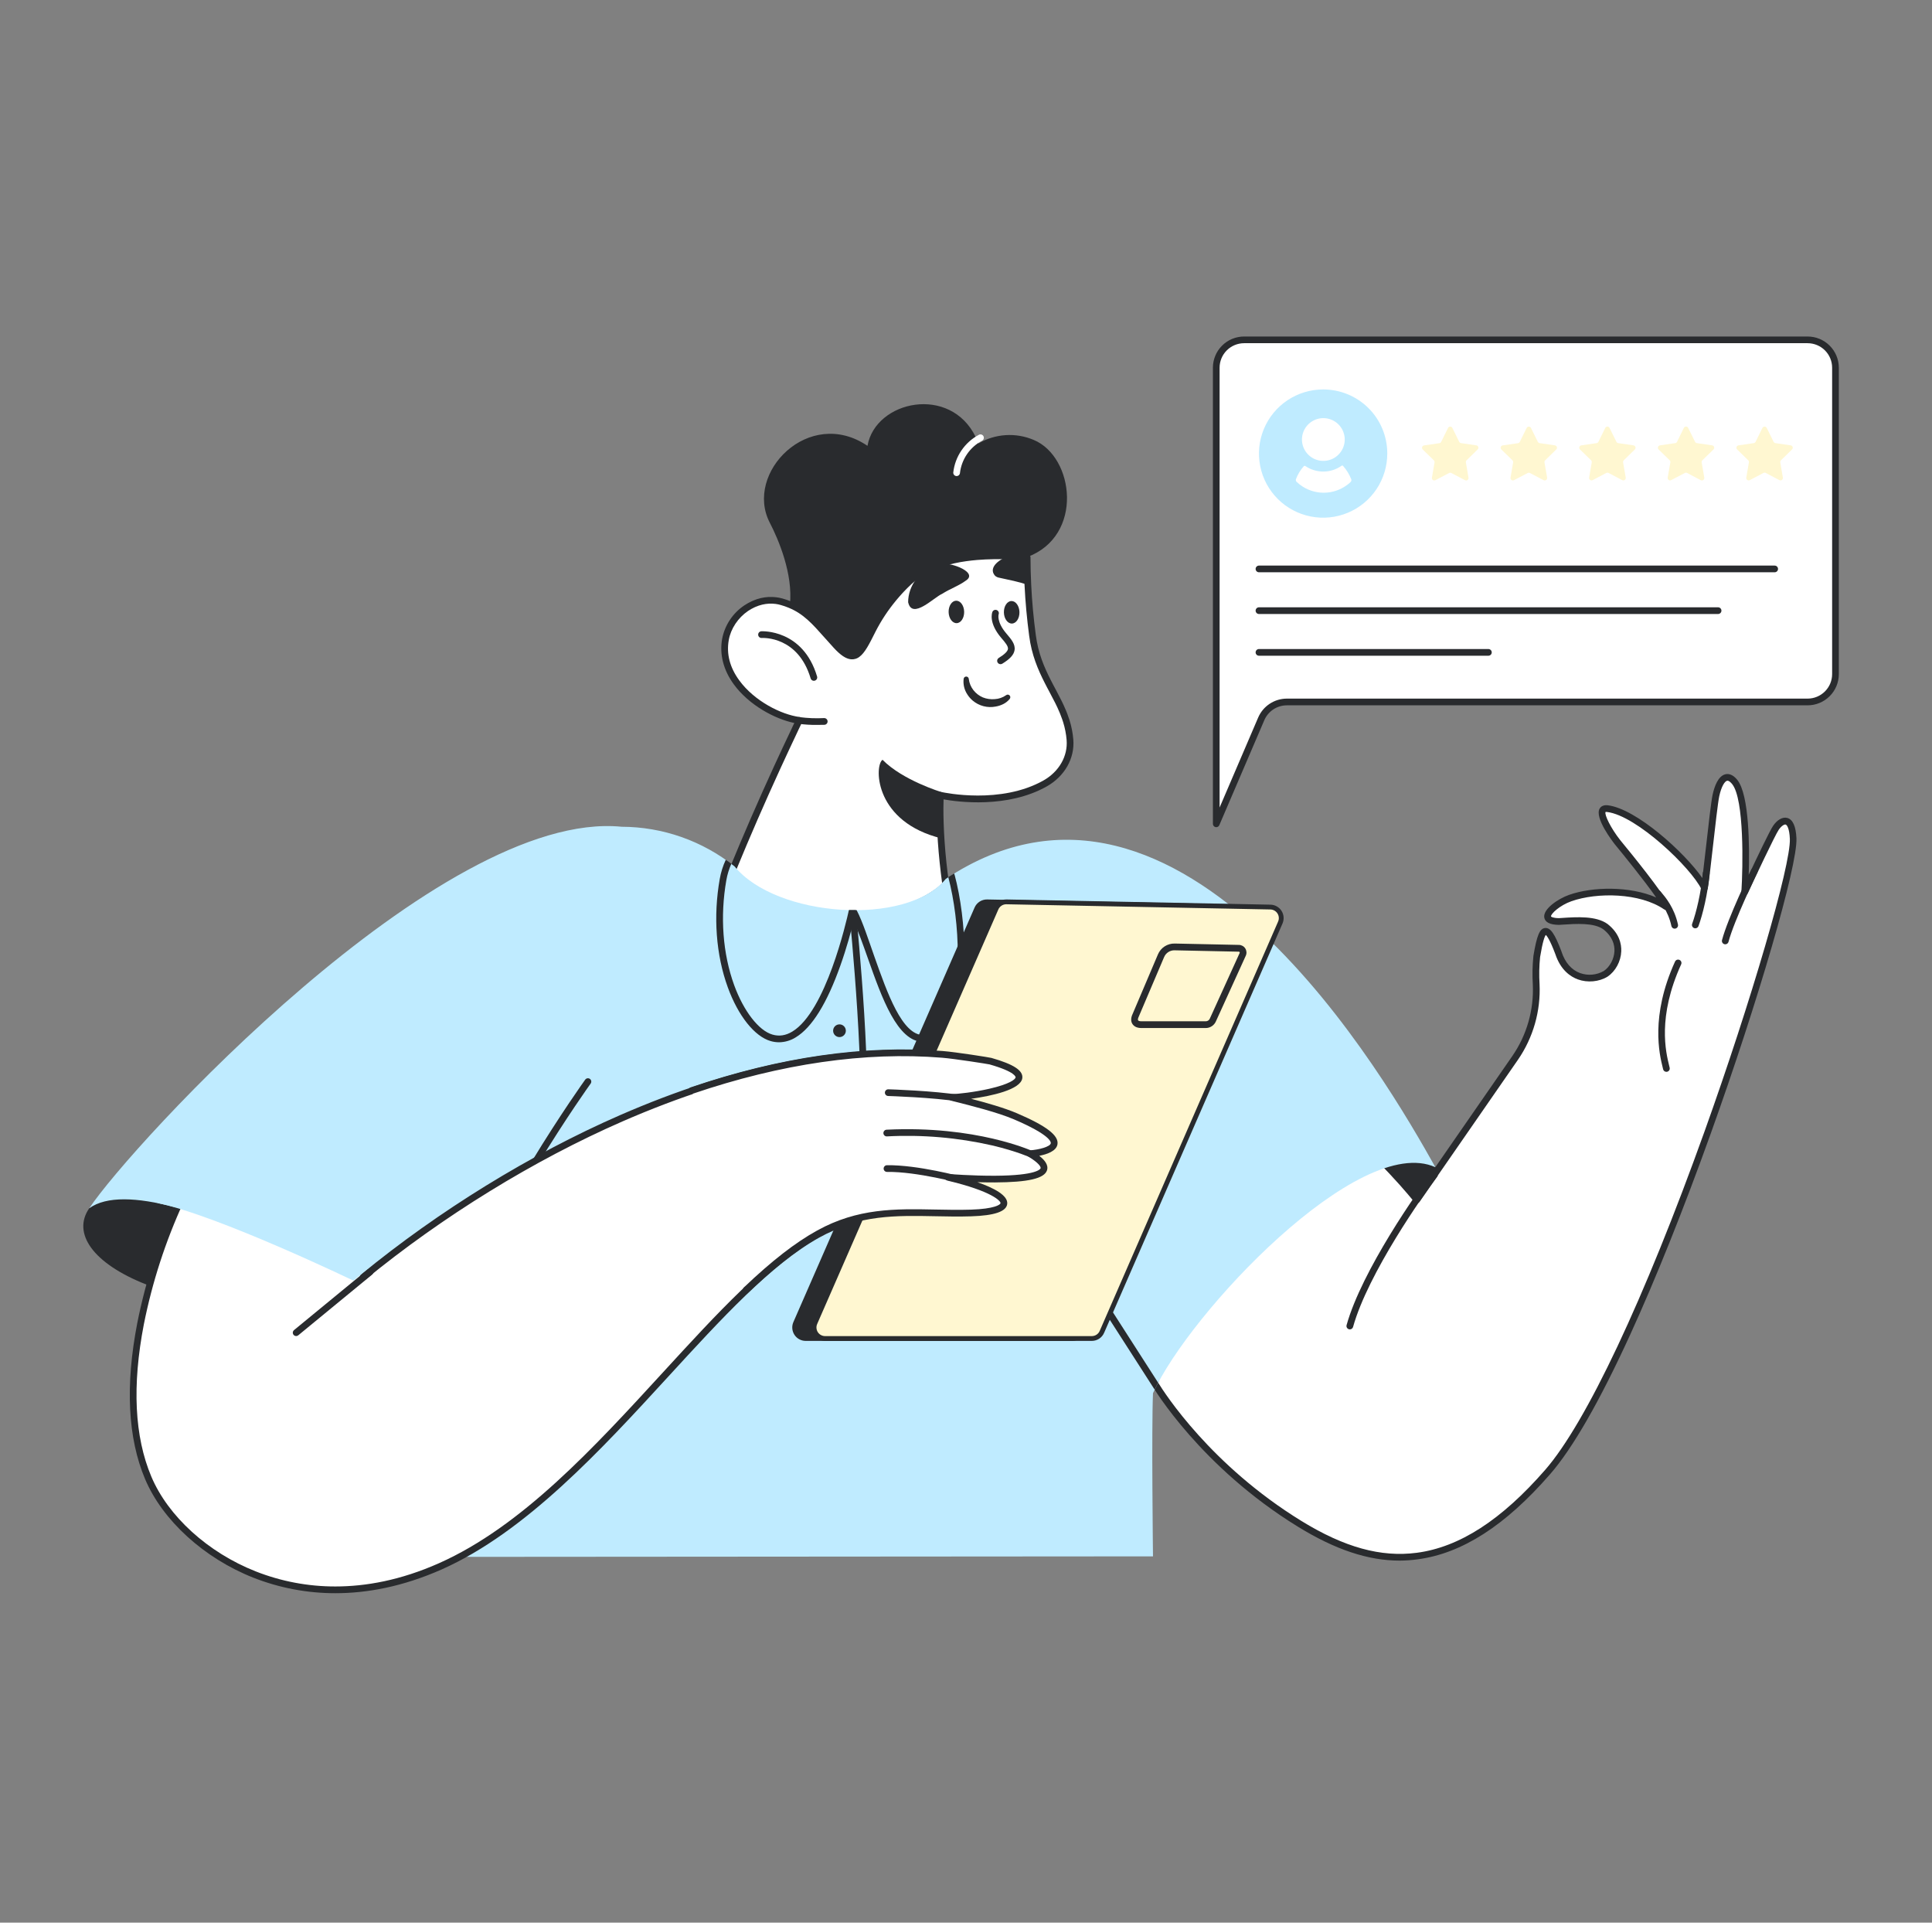 <svg width="201" height="200" viewBox="0 0 201 200" fill="none" xmlns="http://www.w3.org/2000/svg">
<rect x="0" y="0" width="201" height="200" fill="#808080" stroke="none"/>
<g clip-path="url(#clip0_4099_17026)">
<path d="M42.264 135.896C32.422 131.144 13.674 120.493 9.273 125.702C5.742 130.85 17.749 138.3 42.264 135.896ZM118.869 142.713C124.794 129.169 144.57 117.394 149.843 121.713C154.26 126.129 143.292 140.229 118.869 142.713Z" fill="#292B2E"/>
<path d="M186.555 87.241C186.779 92.537 171.106 141.542 161.013 153.129C151.231 164.36 143.189 163.415 135.218 158.515C124.996 152.232 120.198 144.02 120.135 143.91C120.073 143.801 120.135 143.901 120.135 143.891C120.179 143.687 120.537 142.17 121.706 139.729C123.955 135.032 129.201 126.909 140.969 118.094C142.443 119.419 143.722 120.702 144.739 121.785C144.752 121.796 144.764 121.81 144.775 121.823C146.434 123.588 147.398 124.811 147.398 124.811L157.628 110.043C159.176 107.801 159.944 105.112 159.814 102.391C159.755 101.427 159.775 100.461 159.873 99.501C160.376 96.471 160.845 95.722 162.133 99.127C163.1 102.063 165.743 102.1 167.046 101.3C168.304 100.454 169.135 98.057 167.026 96.395C165.873 95.558 163.782 95.757 162.181 95.858C159.694 95.824 161.66 94.016 163.36 93.418C166.271 92.396 170.813 92.58 173.323 94.311C172.58 92.889 169.406 88.981 168.278 87.609C167.346 86.421 165.845 83.949 167.23 84.113C170.444 84.507 176.209 90.057 177.316 92.356C177.521 91.323 178.248 83.999 178.511 82.754C178.839 81.23 179.559 80.213 180.468 81.343C182.099 83.364 181.505 92.764 181.505 92.764C181.505 92.764 184.235 86.874 184.749 86.111C185.36 85.226 186.453 84.792 186.555 87.241Z" fill="white"/>
<path d="M145.622 162.339C142.324 162.339 138.911 161.196 135.035 158.813C124.939 152.608 120.041 144.437 119.837 144.093C119.811 144.049 119.794 144 119.788 143.949C119.785 143.921 119.785 143.893 119.788 143.865C119.788 143.857 119.788 143.842 119.797 143.821C119.834 143.647 120.187 142.1 121.395 139.576C123.868 134.414 129.233 126.449 140.764 117.813C140.829 117.764 140.908 117.739 140.989 117.743C141.07 117.747 141.147 117.778 141.208 117.832C142.501 118.998 143.777 120.245 144.999 121.543L145.041 121.59C146.16 122.779 146.973 123.735 147.38 124.228L157.345 109.842C158.845 107.662 159.592 105.05 159.47 102.406C159.409 101.423 159.429 100.436 159.531 99.457C159.531 99.457 159.531 99.448 159.531 99.443C159.888 97.297 160.184 96.59 160.746 96.535C161.308 96.48 161.753 97.125 162.462 99.002V99.016C162.83 100.132 163.494 100.894 164.384 101.22C164.787 101.365 165.216 101.421 165.643 101.384C166.069 101.347 166.483 101.217 166.855 101.005C167.487 100.576 167.932 99.741 167.963 98.927C167.985 98.331 167.804 97.457 166.813 96.674C165.832 95.965 163.987 96.091 162.504 96.187L162.202 96.207H162.175C161.252 96.194 160.744 95.937 160.661 95.442C160.518 94.561 162.096 93.49 163.243 93.087C165.688 92.224 169.555 92.161 172.303 93.355C171.054 91.562 168.796 88.791 168.005 87.831C167.782 87.547 165.877 85.084 166.419 84.117C166.508 83.959 166.737 83.705 167.274 83.768C170.249 84.133 175.255 88.67 177.112 91.343C177.213 90.543 177.345 89.379 177.48 88.173C177.747 85.817 178.022 83.38 178.172 82.685C178.361 81.806 178.746 80.721 179.509 80.541C179.8 80.472 180.251 80.517 180.742 81.123C182.003 82.689 182.023 88.172 181.932 91.03C182.784 89.217 184.107 86.441 184.461 85.916C184.898 85.268 185.469 84.95 185.952 85.086C186.527 85.249 186.845 85.966 186.897 87.216C187.014 90.052 182.93 104.115 177.974 117.935C175.153 125.799 172.259 133.024 169.604 138.827C166.435 145.751 163.631 150.636 161.269 153.349C156.603 158.71 152.091 161.603 147.473 162.207C146.86 162.291 146.241 162.335 145.622 162.339ZM120.507 143.851C121.165 144.924 125.98 152.427 135.4 158.217C139.865 160.962 143.675 162.013 147.394 161.525C151.836 160.942 156.205 158.121 160.754 152.901C165.022 148.006 171.063 135.175 177.329 117.71C182.174 104.2 186.326 89.973 186.211 87.258C186.165 86.169 185.915 85.811 185.774 85.771C185.633 85.732 185.318 85.923 185.053 86.318C184.644 86.925 182.592 91.292 181.835 92.922C181.801 92.996 181.742 93.055 181.669 93.09C181.595 93.124 181.512 93.132 181.433 93.112C181.355 93.093 181.285 93.046 181.237 92.98C181.189 92.915 181.166 92.834 181.171 92.753C181.332 90.175 181.476 83.138 180.21 81.565C180.093 81.417 179.861 81.175 179.681 81.216C179.435 81.274 179.088 81.798 178.866 82.826C178.724 83.488 178.439 86.016 178.186 88.247C177.962 90.228 177.769 91.939 177.672 92.424C177.658 92.495 177.621 92.561 177.568 92.61C177.514 92.66 177.446 92.692 177.374 92.701C177.301 92.71 177.228 92.696 177.163 92.661C177.099 92.626 177.048 92.572 177.016 92.506C175.942 90.28 170.276 84.837 167.201 84.465C167.146 84.454 167.091 84.454 167.036 84.465C166.906 84.749 167.575 86.139 168.561 87.389C169.842 88.939 172.894 92.713 173.641 94.148C173.677 94.218 173.689 94.297 173.675 94.374C173.661 94.45 173.621 94.52 173.563 94.572C173.505 94.624 173.431 94.654 173.353 94.659C173.275 94.664 173.198 94.642 173.133 94.598C170.614 92.863 166.163 92.805 163.486 93.748C162.276 94.173 161.32 95.07 161.363 95.331C161.363 95.357 161.535 95.498 162.178 95.508L162.465 95.49C164.063 95.384 166.052 95.257 167.239 96.112L167.251 96.12C168.477 97.088 168.7 98.195 168.671 98.955C168.633 100.004 168.074 101.035 167.248 101.59L167.237 101.598C166.364 102.134 165.155 102.244 164.154 101.878C163.39 101.598 162.365 100.914 161.811 99.244C161.24 97.729 160.935 97.352 160.822 97.257C160.705 97.398 160.501 97.896 160.227 99.552C160.132 100.49 160.113 101.434 160.172 102.374C160.3 105.172 159.51 107.935 157.922 110.242L147.694 125.01C147.662 125.055 147.621 125.092 147.573 125.118C147.525 125.144 147.472 125.158 147.417 125.16C147.362 125.162 147.308 125.15 147.259 125.127C147.209 125.104 147.166 125.07 147.132 125.027C147.122 125.015 146.156 123.792 144.529 122.062L144.499 122.03C143.352 120.811 142.164 119.641 140.957 118.546C129.697 127.031 124.451 134.823 122.029 139.88C120.991 142.039 120.607 143.437 120.507 143.851Z" fill="#292B2E"/>
<path d="M140.432 138.286C140.4 138.286 140.369 138.281 140.339 138.272C140.25 138.247 140.174 138.188 140.128 138.107C140.083 138.027 140.071 137.931 140.095 137.842C141.679 132.156 147.57 123.783 148.945 122.016C148.973 121.978 149.007 121.945 149.048 121.92C149.088 121.895 149.133 121.879 149.179 121.872C149.226 121.865 149.274 121.867 149.32 121.879C149.365 121.891 149.408 121.912 149.446 121.942C149.483 121.971 149.514 122.007 149.537 122.048C149.56 122.09 149.574 122.135 149.579 122.183C149.583 122.23 149.579 122.277 149.564 122.322C149.55 122.368 149.527 122.409 149.496 122.445C148.14 124.193 142.322 132.452 140.77 138.03C140.749 138.103 140.705 138.169 140.644 138.215C140.583 138.261 140.509 138.286 140.432 138.286ZM174.229 96.603C174.149 96.603 174.072 96.575 174.01 96.525C173.947 96.474 173.905 96.404 173.888 96.326C173.551 94.744 172.694 93.736 172.283 93.251L172.232 93.19C172.172 93.12 172.143 93.028 172.151 92.936C172.158 92.843 172.202 92.757 172.273 92.698C172.344 92.638 172.435 92.608 172.528 92.616C172.62 92.623 172.706 92.668 172.765 92.738L172.816 92.798C173.265 93.327 174.198 94.429 174.572 96.177C174.581 96.222 174.582 96.269 174.573 96.314C174.565 96.359 174.548 96.402 174.523 96.441C174.498 96.479 174.466 96.512 174.428 96.538C174.39 96.564 174.347 96.583 174.303 96.592C174.279 96.599 174.254 96.602 174.229 96.603ZM176.371 96.566C176.331 96.565 176.292 96.558 176.254 96.545C176.167 96.513 176.097 96.447 176.058 96.363C176.019 96.279 176.015 96.183 176.047 96.096C176.473 94.93 176.978 92.846 177.157 90.809C177.165 90.717 177.209 90.631 177.28 90.571C177.352 90.511 177.444 90.482 177.536 90.49C177.629 90.498 177.715 90.543 177.774 90.614C177.834 90.685 177.863 90.777 177.855 90.87C177.675 92.968 177.147 95.129 176.705 96.336C176.68 96.404 176.634 96.463 176.574 96.504C176.514 96.545 176.443 96.567 176.371 96.566ZM179.493 98.229C179.462 98.229 179.432 98.225 179.403 98.217C179.313 98.193 179.237 98.135 179.19 98.055C179.143 97.975 179.13 97.88 179.154 97.79C179.746 95.529 182.106 90.653 182.205 90.448C182.245 90.365 182.317 90.301 182.404 90.27C182.492 90.24 182.588 90.246 182.672 90.286C182.755 90.327 182.819 90.399 182.849 90.486C182.879 90.574 182.874 90.67 182.833 90.754C182.809 90.804 180.405 95.774 179.83 97.969C179.81 98.043 179.767 98.109 179.706 98.156C179.644 98.203 179.57 98.229 179.493 98.229ZM173.366 111.495C173.287 111.495 173.211 111.468 173.149 111.419C173.087 111.37 173.044 111.301 173.026 111.224C173.012 111.164 172.995 111.095 172.976 111.017C172.654 109.706 171.672 105.719 174.266 100.025C174.305 99.94 174.375 99.875 174.462 99.842C174.549 99.81 174.645 99.813 174.729 99.852C174.814 99.89 174.879 99.96 174.912 100.047C174.944 100.134 174.941 100.23 174.902 100.315C172.408 105.792 173.314 109.465 173.654 110.849C173.674 110.931 173.692 111.003 173.706 111.066C173.727 111.156 173.712 111.251 173.663 111.33C173.614 111.408 173.536 111.464 173.445 111.486C173.42 111.491 173.393 111.495 173.366 111.495ZM106.862 57.949L106.835 57.958L106.809 57.967L106.793 57.974C105.891 58.311 104.761 58.998 103.519 59.89C101.758 61.154 99.774 62.831 97.9 64.514C97.402 64.962 96.912 65.411 96.435 65.852C95.79 66.451 95.171 67.036 94.593 67.588C92.891 69.22 91.554 70.568 90.983 71.148C90.789 71.345 90.684 71.454 90.684 71.454C90.684 71.454 84.978 64.785 82.067 63.655C82.118 63.409 82.156 63.157 82.183 62.905V62.892C82.51 59.704 81.003 56.141 80.088 54.376C77.396 49.189 84.171 42.255 90.25 46.376C91.09 41.649 98.879 40.004 101.52 45.482C101.614 45.675 101.701 45.877 101.78 46.089C101.786 46.102 101.791 46.116 101.796 46.129C102.659 45.624 103.627 45.328 104.623 45.264C105.62 45.2 106.618 45.37 107.537 45.759C111.762 47.504 112.79 55.753 106.862 57.949Z" fill="#292B2E"/>
<path d="M108.741 81.495C104.149 84.091 98.145 82.798 97.847 82.733H97.835V82.751C97.835 82.758 97.835 82.766 97.835 82.774C97.823 82.981 97.776 83.978 97.828 85.594C97.846 86.17 97.875 86.826 97.926 87.552C98.012 88.823 98.159 90.313 98.392 91.981C98.356 92.031 98.312 92.085 98.263 92.141C97.984 92.437 97.672 92.7 97.332 92.924C95.591 94.128 92.055 95.612 87.419 95.428C82.256 95.221 78.12 92.665 76.24 90.614L76.194 90.562C77.23 88.037 78.805 84.31 80.862 79.83C81.429 78.596 82.026 77.303 82.671 75.963C82.727 75.847 82.788 75.73 82.843 75.604C82.914 75.457 82.984 75.309 83.057 75.16C83.074 75.122 83.094 75.081 83.114 75.043C83.134 75.006 83.145 74.979 83.16 74.947C79.837 74.505 74.673 71.037 75.475 66.523C75.708 65.214 76.523 64.027 77.628 63.274C77.745 63.197 77.861 63.122 77.978 63.056C78.094 62.989 78.224 62.923 78.351 62.865L78.468 62.813C78.949 62.604 79.464 62.482 79.989 62.453C80.105 62.446 80.211 62.446 80.324 62.453L80.448 62.459C80.53 62.459 80.612 62.471 80.693 62.481C80.905 62.507 81.115 62.55 81.321 62.608C81.611 62.689 81.895 62.788 82.173 62.903C84.161 63.719 85.146 65.159 86.989 67.16C87.638 67.86 88.132 68.198 88.55 68.242H88.698C88.721 68.242 88.743 68.236 88.767 68.234C88.818 68.227 88.868 68.216 88.916 68.199C88.942 68.19 88.968 68.179 88.992 68.167C89.033 68.15 89.072 68.128 89.109 68.103C89.132 68.091 89.154 68.077 89.175 68.06C89.7 67.687 90.153 66.768 90.776 65.524C91.374 64.361 92.096 63.267 92.93 62.261C92.983 62.198 93.034 62.135 93.088 62.073C93.177 61.967 93.268 61.862 93.358 61.76C93.447 61.657 93.546 61.547 93.643 61.445C93.695 61.388 93.745 61.329 93.799 61.28C93.883 61.189 93.968 61.101 94.054 61.016C94.098 60.97 94.142 60.925 94.188 60.881C94.451 60.619 94.707 60.383 94.948 60.182C95.083 60.068 95.222 59.958 95.368 59.854C95.669 59.637 95.987 59.442 96.318 59.272C96.839 58.999 97.383 58.772 97.943 58.593C98.766 58.336 99.609 58.148 100.463 58.03C100.859 57.974 101.258 57.929 101.659 57.898C102.797 57.808 103.939 57.79 105.079 57.845C105.572 57.868 106.046 57.902 106.496 57.943L106.802 57.972L106.861 57.978C106.861 58.934 106.885 59.889 106.934 60.843C107.02 62.598 107.18 64.346 107.414 66.087C107.66 68.001 108.292 69.486 108.98 70.844C109.068 71.02 109.157 71.194 109.249 71.368L109.482 71.805C109.558 71.95 109.634 72.095 109.715 72.239C109.795 72.384 109.872 72.54 109.948 72.692C109.998 72.793 110.05 72.893 110.1 72.995L110.175 73.146C110.224 73.246 110.273 73.348 110.32 73.45C110.413 73.653 110.507 73.859 110.592 74.068C110.635 74.172 110.678 74.277 110.716 74.382C110.755 74.486 110.797 74.594 110.833 74.701C110.869 74.808 110.907 74.915 110.941 75.026C111.137 75.653 111.263 76.299 111.317 76.954C111.464 78.674 110.557 80.47 108.741 81.495Z" fill="white"/>
<path d="M88.184 95.789C87.926 95.789 87.666 95.784 87.404 95.773C82.45 95.575 78.097 93.155 75.98 90.847L75.934 90.795C75.889 90.746 75.859 90.686 75.848 90.621C75.836 90.555 75.844 90.488 75.869 90.427C77.314 86.903 78.886 83.288 80.542 79.681C81.166 78.322 81.758 77.056 82.355 75.809C82.393 75.726 82.434 75.641 82.471 75.555L82.613 75.261C82.621 75.243 82.629 75.224 82.639 75.207C80.6 74.787 77.916 73.342 76.344 71.19C75.261 69.707 74.842 68.069 75.13 66.454C75.265 65.751 75.538 65.083 75.933 64.486C76.328 63.89 76.837 63.377 77.43 62.979C77.57 62.884 77.693 62.809 77.81 62.746C77.94 62.671 78.073 62.603 78.21 62.542C78.249 62.523 78.292 62.505 78.334 62.487C78.853 62.26 79.409 62.129 79.975 62.099C80.097 62.092 80.219 62.092 80.341 62.099C80.385 62.099 80.43 62.099 80.476 62.105C80.561 62.105 80.644 62.116 80.726 62.127H80.744C80.974 62.154 81.201 62.2 81.423 62.263C81.727 62.348 82.025 62.451 82.316 62.573C84.002 63.265 85.014 64.406 86.296 65.849C86.598 66.189 86.909 66.54 87.254 66.914C87.816 67.525 88.268 67.847 88.594 67.885C88.622 67.888 88.65 67.888 88.678 67.885L88.734 67.878C88.76 67.875 88.787 67.868 88.813 67.859L88.847 67.846H88.859C88.882 67.836 88.904 67.823 88.924 67.809C88.937 67.801 88.95 67.794 88.963 67.787L88.982 67.772C89.425 67.457 89.872 66.565 90.437 65.441L90.473 65.37C91.083 64.184 91.819 63.067 92.671 62.041C92.724 61.975 92.778 61.91 92.832 61.846C92.921 61.741 93.013 61.634 93.105 61.53C93.197 61.426 93.299 61.311 93.398 61.205C93.452 61.148 93.503 61.088 93.558 61.036C93.638 60.949 93.727 60.859 93.815 60.77C93.859 60.725 93.907 60.677 93.954 60.632C94.217 60.37 94.479 60.128 94.732 59.915C94.873 59.798 95.022 59.682 95.175 59.565C95.49 59.338 95.821 59.134 96.165 58.956C96.697 58.681 97.251 58.451 97.821 58.27L97.836 58.264C98.677 58.002 99.539 57.809 100.412 57.689C100.821 57.63 101.227 57.585 101.63 57.552C102.78 57.462 103.936 57.445 105.088 57.5H105.098C105.57 57.523 106.053 57.557 106.529 57.599L106.827 57.628H106.885C106.973 57.634 107.056 57.674 107.116 57.739C107.177 57.804 107.21 57.889 107.21 57.978C107.21 58.91 107.237 59.872 107.283 60.826V60.833C107.368 62.568 107.528 64.321 107.76 66.044C108.005 67.952 108.641 69.404 109.291 70.689C109.379 70.864 109.467 71.039 109.558 71.208C109.634 71.355 109.711 71.5 109.79 71.644C109.837 71.734 109.882 71.82 109.928 71.905L110.41 72.837L110.482 72.983C110.536 73.099 110.586 73.197 110.635 73.301C110.751 73.554 110.837 73.749 110.913 73.934C110.957 74.039 111 74.148 111.041 74.258C111.082 74.367 111.124 74.476 111.157 74.588C111.191 74.7 111.237 74.821 111.274 74.923C111.477 75.574 111.608 76.245 111.664 76.924C111.827 78.876 110.772 80.745 108.91 81.8C104.816 84.116 99.634 83.417 98.166 83.153C98.15 83.619 98.138 84.444 98.174 85.58C98.196 86.25 98.227 86.885 98.272 87.524C98.369 88.957 98.525 90.438 98.737 91.928C98.75 92.018 98.728 92.109 98.674 92.182C98.629 92.245 98.579 92.307 98.527 92.368C98.229 92.685 97.895 92.967 97.532 93.208C95.681 94.489 92.301 95.789 88.184 95.789ZM76.6 90.485C78.655 92.653 82.759 94.887 87.429 95.075C91.728 95.247 95.259 93.926 97.13 92.627C97.447 92.42 97.738 92.176 97.997 91.9C98.005 91.892 98.012 91.883 98.019 91.875C97.819 90.419 97.67 88.97 97.572 87.562C97.528 86.916 97.495 86.271 97.474 85.593C97.423 84.011 97.466 83.011 97.481 82.742C97.48 82.738 97.48 82.733 97.481 82.728V82.714C97.477 82.66 97.486 82.605 97.509 82.556C97.531 82.506 97.566 82.463 97.61 82.431C97.655 82.398 97.707 82.377 97.761 82.368C97.816 82.36 97.872 82.365 97.925 82.383C98.29 82.464 104.122 83.692 108.567 81.182C110.187 80.262 111.107 78.649 110.968 76.971C110.916 76.342 110.795 75.72 110.606 75.118C110.576 75.021 110.544 74.923 110.502 74.807C110.46 74.69 110.429 74.596 110.385 74.496C110.342 74.395 110.306 74.29 110.269 74.191C110.197 74.013 110.115 73.827 110.004 73.585C109.957 73.485 109.908 73.386 109.86 73.287C109.834 73.233 109.808 73.183 109.785 73.132L109.314 72.229C109.269 72.141 109.222 72.054 109.177 71.965C109.101 71.824 109.024 71.677 108.944 71.529C108.852 71.357 108.762 71.18 108.673 71.002C107.994 69.66 107.33 68.142 107.071 66.131C106.839 64.39 106.675 62.615 106.59 60.858V60.851C106.549 59.996 106.524 59.137 106.517 58.294H106.466C106 58.252 105.534 58.219 105.069 58.197H105.06C103.935 58.142 102.807 58.159 101.683 58.248C101.298 58.279 100.902 58.323 100.509 58.379C99.68 58.493 98.862 58.675 98.063 58.924L98.048 58.93C97.511 59.099 96.99 59.315 96.49 59.573C96.174 59.736 95.872 59.923 95.584 60.132C95.444 60.231 95.312 60.334 95.186 60.441C94.946 60.644 94.697 60.874 94.445 61.124C94.399 61.169 94.357 61.211 94.315 61.254C94.229 61.34 94.147 61.424 94.066 61.511L93.913 61.673C93.814 61.779 93.722 61.882 93.63 61.987C93.538 62.092 93.453 62.19 93.365 62.295C93.311 62.356 93.261 62.418 93.211 62.479C92.393 63.466 91.684 64.539 91.099 65.679L91.064 65.749C90.434 67.008 89.977 67.919 89.395 68.337C89.364 68.361 89.331 68.383 89.297 68.403C89.248 68.433 89.197 68.461 89.145 68.484H89.133C89.1 68.499 89.066 68.513 89.032 68.525C88.961 68.549 88.889 68.565 88.815 68.574H88.801C88.777 68.574 88.752 68.58 88.727 68.581C88.659 68.587 88.592 68.587 88.525 68.581C88.001 68.527 87.451 68.159 86.741 67.389C86.392 67.01 86.079 66.656 85.775 66.314C84.505 64.884 83.589 63.85 82.048 63.219C81.783 63.108 81.51 63.014 81.233 62.936C81.051 62.883 80.865 62.844 80.677 62.819H80.651C80.584 62.81 80.514 62.803 80.437 62.799C80.394 62.799 80.356 62.799 80.32 62.793H80.018C79.533 62.819 79.058 62.932 78.613 63.126L78.505 63.173C78.386 63.226 78.269 63.285 78.156 63.35C78.052 63.409 77.944 63.475 77.823 63.556C76.775 64.271 76.028 65.4 75.82 66.576C75.561 68.019 75.928 69.432 76.909 70.772C78.49 72.937 81.27 74.331 83.197 74.588C83.251 74.595 83.303 74.615 83.349 74.646C83.394 74.678 83.431 74.719 83.458 74.768C83.484 74.816 83.498 74.871 83.5 74.926C83.501 74.981 83.489 75.035 83.466 75.085L83.42 75.182C83.4 75.222 83.382 75.261 83.364 75.299C83.32 75.389 83.279 75.473 83.24 75.557L83.098 75.851C83.058 75.936 83.017 76.019 82.981 76.103C82.391 77.357 81.794 78.618 81.176 79.973C79.558 83.5 78.018 87.036 76.6 90.485Z" fill="#292B2E"/>
<path d="M94.48 62.662C94.472 60.913 95.728 59.29 97.355 58.735C98.441 58.231 101.897 59.472 100.499 60.386C99.711 60.968 98.813 61.253 98.018 61.772C97.18 62.122 94.906 64.496 94.486 62.662H94.48ZM106.947 60.838H106.94C105.922 60.501 105.034 60.33 103.975 60.1C103.807 60.075 103.65 60.004 103.522 59.892C102.72 58.994 104.153 58.058 104.959 57.872C105.59 57.718 106.252 57.745 106.868 57.951C106.85 57.958 106.833 57.962 106.815 57.971H106.873C106.872 58.929 106.896 59.885 106.947 60.838ZM98.001 87.206C97.987 87.204 97.972 87.202 97.957 87.198C97.841 87.177 97.724 87.149 97.593 87.114C97.51 87.094 97.424 87.071 97.337 87.044C90.85 85.12 91.003 79.527 91.819 79.037C93.91 81.169 97.921 82.388 97.921 82.388H97.909V82.404C97.909 82.553 97.877 83.678 97.901 85.249C97.921 85.825 97.95 86.481 98.001 87.206ZM84.964 75.407C84.338 75.413 83.712 75.374 83.091 75.29C83.045 75.284 83.001 75.268 82.962 75.245C82.923 75.221 82.888 75.19 82.861 75.153C82.833 75.117 82.813 75.075 82.802 75.03C82.791 74.986 82.788 74.939 82.795 74.894C82.801 74.849 82.817 74.805 82.84 74.765C82.864 74.726 82.895 74.691 82.931 74.664C82.968 74.636 83.01 74.617 83.055 74.605C83.099 74.594 83.145 74.591 83.191 74.598C84.035 74.709 84.888 74.742 85.739 74.697C85.784 74.695 85.83 74.703 85.873 74.719C85.916 74.735 85.956 74.759 85.989 74.79C86.023 74.822 86.05 74.859 86.069 74.901C86.088 74.943 86.099 74.988 86.101 75.034C86.102 75.08 86.095 75.126 86.079 75.169C86.063 75.212 86.039 75.251 86.007 75.285C85.976 75.319 85.939 75.346 85.897 75.365C85.855 75.384 85.81 75.395 85.764 75.396C85.484 75.402 85.218 75.407 84.964 75.407ZM105.056 72.695C104.874 72.919 104.648 73.102 104.391 73.232C104.14 73.36 103.871 73.449 103.593 73.496C103.173 73.579 102.74 73.567 102.325 73.46C101.911 73.353 101.525 73.154 101.198 72.878C100.978 72.692 100.788 72.473 100.635 72.229C100.32 71.751 100.185 71.176 100.256 70.608C100.265 70.543 100.297 70.484 100.347 70.441C100.397 70.399 100.46 70.376 100.525 70.376C100.59 70.377 100.653 70.402 100.702 70.445C100.75 70.489 100.781 70.549 100.789 70.613V70.624C100.841 71.049 101.007 71.452 101.27 71.789C101.529 72.12 101.866 72.38 102.252 72.546C102.645 72.702 103.069 72.764 103.491 72.726C103.915 72.702 104.325 72.559 104.673 72.315L104.682 72.308C104.734 72.269 104.799 72.251 104.863 72.256C104.928 72.261 104.988 72.29 105.034 72.336C105.079 72.383 105.106 72.444 105.11 72.509C105.114 72.574 105.094 72.638 105.055 72.689L105.056 72.695Z" fill="#292B2E"/>
<ellipse cx="99.5" cy="63.654" rx="0.808" ry="1.168" transform="rotate(-1.269 99.5 63.654)" fill="#292B2E"/>
<ellipse cx="105.252" cy="63.692" rx="0.809" ry="1.171" transform="rotate(-1.269 105.252 63.692)" fill="#292B2E"/>
<path d="M104.088 69.089C104.012 69.089 103.938 69.064 103.878 69.018C103.818 68.972 103.774 68.908 103.753 68.835C103.732 68.761 103.736 68.684 103.764 68.613C103.791 68.542 103.841 68.482 103.905 68.442C104.501 68.076 104.824 67.765 104.864 67.516C104.907 67.238 104.616 66.872 104.165 66.35C102.847 64.803 103.202 63.767 103.246 63.653C103.281 63.569 103.347 63.501 103.431 63.465C103.515 63.429 103.609 63.427 103.695 63.459C103.78 63.492 103.849 63.557 103.887 63.64C103.925 63.723 103.929 63.818 103.898 63.904C103.889 63.933 103.665 64.689 104.697 65.897C105.208 66.496 105.65 67.013 105.552 67.63C105.476 68.109 105.086 68.545 104.271 69.042C104.215 69.075 104.152 69.091 104.088 69.089ZM84.671 70.819C84.596 70.818 84.522 70.794 84.462 70.749C84.402 70.704 84.358 70.64 84.337 70.568C83.029 66.177 79.406 66.356 79.251 66.365C79.206 66.368 79.159 66.362 79.116 66.348C79.072 66.333 79.032 66.31 78.998 66.279C78.963 66.249 78.935 66.212 78.914 66.171C78.894 66.13 78.882 66.085 78.879 66.039C78.876 65.993 78.882 65.947 78.896 65.903C78.911 65.86 78.934 65.82 78.965 65.785C78.995 65.75 79.032 65.722 79.073 65.702C79.114 65.681 79.159 65.669 79.205 65.666C79.248 65.666 83.535 65.426 85.006 70.368C85.033 70.456 85.023 70.552 84.979 70.633C84.936 70.715 84.862 70.775 84.773 70.802C84.74 70.813 84.706 70.818 84.671 70.819Z" fill="#292B2E"/>
<path d="M99.525 49.521H99.502C99.41 49.516 99.324 49.474 99.263 49.405C99.202 49.336 99.17 49.245 99.175 49.153C99.267 48.335 99.555 47.551 100.017 46.869C100.478 46.187 101.098 45.627 101.823 45.238C101.864 45.214 101.908 45.197 101.955 45.19C102.002 45.183 102.05 45.186 102.095 45.198C102.141 45.21 102.184 45.231 102.221 45.261C102.259 45.29 102.29 45.326 102.312 45.367C102.335 45.409 102.349 45.455 102.354 45.502C102.359 45.549 102.354 45.596 102.339 45.642C102.325 45.687 102.302 45.729 102.271 45.764C102.24 45.8 102.202 45.83 102.16 45.85C101.537 46.182 101.005 46.659 100.606 47.241C100.208 47.823 99.956 48.493 99.873 49.194C99.867 49.283 99.828 49.366 99.763 49.427C99.699 49.487 99.613 49.521 99.525 49.521Z" fill="white"/>
<path d="M149.333 121.417C141.405 117.812 123.715 136.586 119.954 144.921C119.794 148.686 119.954 161.897 119.954 161.897L45.33 161.951C47.179 156.987 51.664 147.578 54.197 142.971C45.912 138.377 16.436 120.519 9.288 125.686C13.512 119.286 45.756 84.134 64.677 86.001C68.945 86.012 73.085 87.466 76.423 90.128C80.767 95.44 94.326 96.399 98.396 91.425C123.016 75.09 144.382 112.613 149.333 121.417Z" fill="#BFEBFF"/>
<path d="M88.807 95.807C89.306 96.901 89.793 98.278 90.302 99.717C91.744 103.796 93.365 108.376 96.046 108.375C96.248 108.374 96.449 108.35 96.645 108.301C97.557 108.08 98.317 107.465 98.906 106.471C100.093 104.468 100.34 101.378 100.337 99.138C100.337 96.419 99.952 93.369 99.311 90.98C99.299 90.938 99.28 90.898 99.254 90.863C99.052 90.98 98.853 91.106 98.655 91.234C99.916 95.999 100.142 103.016 98.305 106.115C97.816 106.94 97.201 107.448 96.481 107.623C96.344 107.657 96.204 107.674 96.063 107.674C93.857 107.674 92.324 103.338 90.961 99.485C90.341 97.73 89.754 95.888 89.123 94.677C89.034 94.677 88.494 94.677 88.317 94.672C88.042 95.907 85.912 105.211 82.428 107.308C81.742 107.722 81.068 107.825 80.366 107.621C78.935 107.207 77.37 105.187 76.381 102.477C75.191 99.213 74.903 95.336 75.566 91.561C75.668 90.971 75.844 90.395 76.09 89.849C75.905 89.699 75.71 89.561 75.508 89.435C75.211 90.073 75 90.746 74.879 91.439C74.191 95.334 74.49 99.338 75.722 102.717C76.8 105.675 78.505 107.812 80.169 108.293C80.455 108.377 80.752 108.42 81.05 108.42C81.665 108.413 82.265 108.235 82.785 107.908C84.472 106.89 86.035 104.375 87.434 100.429C88.092 98.585 88.555 96.839 88.807 95.807Z" fill="#292B2E"/>
<path d="M87.337 107.881C87.703 107.881 87.999 107.584 87.999 107.219C87.999 106.853 87.703 106.557 87.337 106.557C86.972 106.557 86.676 106.853 86.676 107.219C86.676 107.584 86.972 107.881 87.337 107.881Z" fill="#292B2E"/>
<path d="M87.15 116.285C87.515 116.285 87.811 115.989 87.811 115.623C87.811 115.257 87.515 114.961 87.15 114.961C86.785 114.961 86.489 115.257 86.489 115.623C86.489 115.989 86.785 116.285 87.15 116.285Z" fill="white"/>
<path d="M84.625 121.76H84.637C85.407 121.714 86.165 121.548 86.883 121.268C88.454 120.652 89.479 119.561 89.848 118.113C90.923 113.903 89.209 96.358 89.04 94.68H88.341C88.43 95.556 90.23 113.814 89.176 117.944C88.419 120.908 84.658 121.064 84.621 121.065C84.528 121.067 84.44 121.105 84.375 121.171C84.31 121.238 84.275 121.327 84.276 121.42C84.277 121.513 84.315 121.601 84.382 121.666C84.448 121.73 84.537 121.766 84.63 121.765L84.625 121.76ZM46.6 139.272C46.56 139.271 46.521 139.263 46.484 139.25C46.441 139.234 46.401 139.21 46.367 139.178C46.334 139.147 46.306 139.109 46.287 139.068C46.268 139.026 46.257 138.981 46.256 138.935C46.254 138.889 46.261 138.843 46.277 138.8C50.965 126.117 60.784 112.444 60.883 112.307C60.91 112.27 60.944 112.239 60.983 112.214C61.022 112.19 61.066 112.174 61.111 112.167C61.156 112.16 61.203 112.162 61.247 112.172C61.292 112.183 61.334 112.202 61.371 112.229C61.408 112.256 61.44 112.29 61.464 112.329C61.488 112.368 61.504 112.412 61.511 112.457C61.518 112.502 61.517 112.549 61.506 112.593C61.495 112.638 61.476 112.68 61.449 112.717C61.351 112.853 51.587 126.45 46.933 139.044C46.908 139.111 46.862 139.17 46.803 139.211C46.743 139.252 46.672 139.273 46.6 139.272ZM120.489 143.832L115.272 135.71C115.249 135.666 115.218 135.628 115.18 135.597C115.142 135.566 115.098 135.543 115.051 135.53C115.003 135.517 114.954 135.514 114.905 135.522C114.857 135.53 114.81 135.548 114.769 135.574C114.728 135.601 114.693 135.636 114.666 135.678C114.639 135.719 114.622 135.765 114.614 135.814C114.607 135.863 114.61 135.912 114.622 135.96C114.635 136.007 114.658 136.051 114.689 136.089L120.127 144.554C120.236 144.321 120.358 144.079 120.489 143.832Z" fill="#292B2E"/>
<path d="M18.773 124.907C16.259 130.242 11.345 144.065 15.421 153.729C18.595 161.252 30.774 169.625 45.826 162.924C61.287 156.041 73.579 134.826 85.031 128.44C90.412 125.44 95.401 126.474 100.842 126.305C106.282 126.136 105.05 124.151 98.463 122.576C98.766 122.6 112.902 123.734 106.984 120.107C106.984 120.107 113.53 119.677 105.463 116.207C103.647 115.425 100.646 114.683 98.877 114.232C100.879 114.199 110.638 112.684 102.877 110.449C102.725 110.406 99.234 109.849 97.87 109.74C75.39 107.932 51.705 121.427 37.771 132.858" fill="white"/>
<path d="M34.897 165.729C31.97 165.733 29.068 165.183 26.344 164.109C21.221 162.081 16.912 158.155 15.097 153.864C13.294 149.593 13.021 144.129 14.282 137.627C15.165 133.188 16.566 128.868 18.456 124.755C18.476 124.714 18.503 124.676 18.537 124.645C18.571 124.615 18.611 124.591 18.654 124.575C18.697 124.56 18.743 124.553 18.789 124.555C18.835 124.557 18.88 124.568 18.921 124.588C18.963 124.608 19 124.635 19.031 124.669C19.062 124.703 19.086 124.743 19.101 124.786C19.117 124.829 19.124 124.875 19.122 124.921C19.119 124.967 19.108 125.012 19.088 125.054C17.223 129.112 15.839 133.376 14.966 137.757C13.733 144.125 13.993 149.451 15.741 153.593C17.488 157.735 21.642 161.501 26.599 163.458C29.241 164.501 32.056 165.033 34.895 165.028C38.046 165.028 41.677 164.387 45.68 162.605C54.29 158.773 61.774 150.609 69.011 142.716C74.552 136.678 79.784 130.967 84.858 128.135C89.079 125.782 92.996 125.86 97.14 125.944C98.341 125.967 99.585 125.993 100.831 125.953C103.3 125.875 103.899 125.429 103.915 125.277C103.937 125.063 103.061 124.034 98.381 122.917C98.295 122.897 98.22 122.845 98.171 122.772C98.121 122.698 98.102 122.609 98.116 122.522C98.13 122.435 98.176 122.356 98.246 122.301C98.315 122.247 98.403 122.221 98.49 122.228C98.742 122.248 101.009 122.427 103.331 122.413C107.704 122.389 108.051 121.708 108.076 121.629C108.121 121.493 107.903 121.081 106.795 120.407C106.732 120.368 106.682 120.31 106.654 120.242C106.625 120.173 106.619 120.097 106.637 120.024C106.655 119.952 106.696 119.887 106.753 119.839C106.81 119.792 106.881 119.763 106.955 119.759C107.937 119.694 109.072 119.377 109.133 119.025C109.155 118.892 109.079 118.146 105.32 116.528C103.642 115.807 100.929 115.117 99.133 114.664L98.784 114.575C98.702 114.554 98.63 114.504 98.581 114.435C98.533 114.365 98.512 114.28 98.522 114.195C98.532 114.111 98.572 114.033 98.635 113.976C98.698 113.919 98.779 113.887 98.864 113.886C99.497 113.876 101.165 113.692 102.74 113.33C104.836 112.849 105.447 112.355 105.475 112.139C105.475 112.117 105.517 111.579 102.773 110.79C102.553 110.737 99.158 110.198 97.838 110.09C87.717 109.275 76.585 111.489 64.75 116.657C55.535 120.684 46.029 126.538 37.992 133.129C37.92 133.184 37.83 133.21 37.739 133.199C37.649 133.189 37.566 133.144 37.509 133.074C37.451 133.003 37.423 132.913 37.431 132.822C37.438 132.732 37.481 132.648 37.55 132.588C45.635 125.956 55.197 120.069 64.478 116.014C76.418 110.797 87.663 108.568 97.898 109.392C99.263 109.502 102.776 110.06 102.969 110.115C105.289 110.782 106.276 111.434 106.171 112.229C106.015 113.429 102.988 114.084 100.86 114.383C102.469 114.806 104.316 115.334 105.602 115.886C108.683 117.212 109.986 118.217 109.827 119.144C109.704 119.853 108.724 120.184 107.937 120.337C108.486 120.771 108.921 121.295 108.741 121.852C108.554 122.435 107.769 123.094 103.335 123.118C102.709 123.118 102.09 123.112 101.511 123.094C103.209 123.69 104.699 124.468 104.61 125.354C104.528 126.155 103.3 126.58 100.853 126.658C99.587 126.698 98.336 126.672 97.127 126.648C93.079 126.567 89.256 126.49 85.199 128.753C80.224 131.526 75.028 137.194 69.528 143.194C62.582 150.769 54.709 159.358 45.967 163.25C41.862 165.071 38.134 165.729 34.897 165.729Z" fill="#292B2E"/>
<path d="M30.811 138.98C30.739 138.981 30.669 138.959 30.61 138.917C30.55 138.876 30.506 138.817 30.481 138.749C30.457 138.681 30.454 138.607 30.473 138.538C30.493 138.468 30.533 138.406 30.589 138.36L38.274 132.044C38.346 131.985 38.438 131.957 38.53 131.966C38.622 131.975 38.707 132.02 38.766 132.092C38.825 132.164 38.853 132.256 38.844 132.348C38.835 132.441 38.789 132.526 38.718 132.585L31.032 138.9C30.97 138.952 30.892 138.98 30.811 138.98ZM99.634 114.673C99.615 114.674 99.596 114.674 99.577 114.673C96.972 114.238 92.286 114.09 92.241 114.09C92.148 114.089 92.06 114.051 91.995 113.984C91.931 113.918 91.895 113.828 91.897 113.735C91.898 113.643 91.936 113.554 92.003 113.49C92.069 113.425 92.159 113.39 92.251 113.391H92.263C92.456 113.391 97.037 113.544 99.693 113.986C99.739 113.99 99.784 114.003 99.825 114.024C99.866 114.045 99.902 114.074 99.932 114.109C99.962 114.144 99.984 114.185 99.999 114.229C100.013 114.273 100.018 114.319 100.014 114.365C100.01 114.411 99.998 114.455 99.977 114.496C99.956 114.537 99.927 114.574 99.892 114.603C99.857 114.633 99.816 114.656 99.772 114.67C99.728 114.684 99.682 114.689 99.636 114.686L99.634 114.673ZM107.239 120.577C107.188 120.577 107.138 120.566 107.092 120.544C107.077 120.537 105.619 119.865 103.053 119.257C99.466 118.433 95.782 118.114 92.107 118.31C92.014 118.315 91.924 118.282 91.855 118.22C91.786 118.157 91.745 118.07 91.741 117.977C91.736 117.885 91.769 117.794 91.831 117.725C91.894 117.657 91.981 117.615 92.073 117.611C101.374 117.153 107.151 119.798 107.393 119.91C107.465 119.944 107.524 120.001 107.559 120.073C107.594 120.144 107.604 120.226 107.586 120.304C107.569 120.382 107.525 120.451 107.463 120.501C107.401 120.551 107.323 120.577 107.244 120.577H107.239ZM99.93 123.246C99.898 123.246 99.867 123.241 99.837 123.233C99.791 123.22 95.23 121.976 92.124 122.019C92.032 122.019 91.943 121.982 91.877 121.916C91.812 121.851 91.775 121.762 91.775 121.669C91.775 121.576 91.812 121.487 91.877 121.422C91.943 121.356 92.032 121.319 92.124 121.319C95.331 121.272 99.841 122.506 100.031 122.558C100.113 122.58 100.185 122.631 100.232 122.702C100.279 122.773 100.299 122.858 100.288 122.943C100.277 123.027 100.235 123.104 100.171 123.16C100.107 123.216 100.024 123.247 99.939 123.246H99.93Z" fill="#292B2E"/>
<path d="M18.496 122.632L39.374 131.002L36.772 133.216C36.772 133.216 22.64 126.413 16.385 125.147L18.496 122.632Z" fill="#BFEBFF"/>
</g>
<g clip-path="url(#clip1_4099_17026)">
<path d="M111.575 139.484H83.823C83.59 139.484 83.362 139.427 83.157 139.316C82.953 139.206 82.779 139.046 82.652 138.851C82.525 138.656 82.448 138.432 82.429 138.201C82.41 137.969 82.449 137.736 82.543 137.523L101.394 94.403C101.504 94.148 101.688 93.933 101.921 93.784C102.155 93.635 102.427 93.558 102.704 93.564L130.165 94.106C130.395 94.11 130.62 94.172 130.82 94.284C131.02 94.397 131.19 94.557 131.313 94.751C131.437 94.945 131.511 95.166 131.528 95.395C131.546 95.624 131.507 95.854 131.415 96.065L112.857 138.644C112.749 138.894 112.57 139.107 112.342 139.256C112.114 139.405 111.847 139.484 111.575 139.484Z" fill="#292B2E"/>
<path d="M113.587 139.234H113.587H85.84H85.839C85.648 139.234 85.46 139.187 85.293 139.096C85.124 139.005 84.982 138.874 84.877 138.714C84.773 138.554 84.71 138.371 84.695 138.18C84.679 137.99 84.711 137.798 84.788 137.624L84.788 137.623L103.636 94.503L103.636 94.502C103.727 94.294 103.877 94.117 104.069 93.995C104.26 93.872 104.483 93.809 104.71 93.814L104.711 93.814L132.172 94.356C132.172 94.356 132.172 94.356 132.172 94.356C132.361 94.359 132.545 94.409 132.71 94.502C132.874 94.594 133.014 94.726 133.115 94.885C133.217 95.044 133.278 95.226 133.292 95.414C133.307 95.602 133.275 95.791 133.199 95.964L133.199 95.965L114.64 138.544L114.64 138.545C114.551 138.75 114.404 138.924 114.217 139.047C114.03 139.169 113.811 139.234 113.587 139.234Z" fill="#FFF7D1" stroke="#292B2E" stroke-width="0.5"/>
<path d="M125.441 106.939H118.75C118.195 106.939 117.936 106.706 117.811 106.51C117.686 106.315 117.593 105.967 117.844 105.452L120.469 99.279C120.612 98.937 120.856 98.646 121.167 98.445C121.479 98.243 121.843 98.141 122.214 98.15L128.905 98.292C129.036 98.295 129.164 98.331 129.279 98.396C129.393 98.461 129.489 98.553 129.559 98.664C129.628 98.775 129.669 98.902 129.678 99.033C129.687 99.164 129.663 99.296 129.609 99.415L126.5 106.243C126.41 106.45 126.262 106.626 126.074 106.749C125.886 106.873 125.666 106.939 125.441 106.939ZM122.175 98.853C121.948 98.852 121.726 98.919 121.536 99.044C121.347 99.169 121.199 99.348 121.111 99.557L118.482 105.73C118.479 105.735 118.476 105.741 118.474 105.747C118.373 105.955 118.373 106.087 118.404 106.137C118.436 106.188 118.541 106.236 118.754 106.236H125.444C125.534 106.237 125.621 106.211 125.696 106.162C125.771 106.112 125.83 106.043 125.866 105.96L128.971 99.131C128.978 99.117 128.981 99.101 128.98 99.085C128.979 99.069 128.974 99.054 128.965 99.04C128.957 99.027 128.945 99.016 128.931 99.008C128.918 99 128.902 98.996 128.886 98.996L122.199 98.854L122.175 98.853Z" fill="#292B2E"/>
</g>
<g clip-path="url(#clip2_4099_17026)">
<path d="M188.056 73.022H133.884C133.315 73.022 132.759 73.188 132.285 73.5C131.81 73.813 131.438 74.258 131.214 74.78L126.535 85.698V38.252C126.535 37.483 126.841 36.745 127.385 36.201C127.929 35.657 128.667 35.352 129.437 35.352H188.056C188.826 35.352 189.564 35.657 190.108 36.201C190.653 36.745 190.958 37.483 190.958 38.252V70.122C190.958 70.891 190.653 71.629 190.108 72.173C189.564 72.717 188.826 73.022 188.056 73.022Z" fill="white"/>
<path d="M126.535 86.046C126.511 86.046 126.488 86.044 126.465 86.039C126.386 86.023 126.316 85.981 126.265 85.918C126.214 85.856 126.187 85.778 126.187 85.698V38.252C126.187 37.391 126.529 36.564 127.139 35.955C127.748 35.346 128.575 35.004 129.437 35.004H188.056C188.918 35.004 189.745 35.346 190.355 35.955C190.964 36.564 191.307 37.391 191.307 38.252V70.122C191.307 70.984 190.964 71.81 190.355 72.419C189.745 73.028 188.918 73.37 188.056 73.37H133.884C133.384 73.37 132.895 73.516 132.477 73.791C132.06 74.066 131.732 74.457 131.535 74.917L126.855 85.834C126.829 85.897 126.784 85.951 126.727 85.988C126.67 86.026 126.603 86.046 126.535 86.046ZM129.437 35.7C128.759 35.7 128.11 35.969 127.631 36.447C127.152 36.926 126.883 37.575 126.883 38.252V84.001L130.896 74.643C131.146 74.058 131.562 73.559 132.094 73.209C132.625 72.858 133.247 72.671 133.884 72.671H188.056C188.734 72.671 189.383 72.402 189.862 71.923C190.341 71.445 190.61 70.796 190.61 70.119V38.252C190.61 37.575 190.341 36.926 189.862 36.447C189.383 35.969 188.734 35.7 188.056 35.7H129.437Z" fill="#292B2E"/>
<path d="M144.328 47.176C144.33 48.495 143.939 49.785 143.207 50.883C142.474 51.981 141.433 52.837 140.214 53.342C138.994 53.848 137.652 53.982 136.358 53.725C135.063 53.469 133.873 52.835 132.938 51.903C132.004 50.971 131.367 49.783 131.109 48.489C130.85 47.195 130.981 45.854 131.485 44.635C131.989 43.416 132.844 42.373 133.941 41.639C135.038 40.905 136.328 40.513 137.648 40.512C138.525 40.509 139.395 40.679 140.206 41.012C141.017 41.346 141.754 41.837 142.375 42.456C142.996 43.075 143.488 43.811 143.823 44.621C144.158 45.431 144.33 46.3 144.328 47.176Z" fill="#BFEBFF"/>
<path d="M140.58 49.853C140.597 49.9 140.6 49.951 140.59 50C140.579 50.049 140.556 50.094 140.522 50.131C140.426 50.229 140.321 50.319 140.209 50.399C139.495 50.954 138.617 51.255 137.713 51.255C136.809 51.255 135.931 50.954 135.217 50.399C135.101 50.306 134.997 50.212 134.892 50.119C134.859 50.085 134.835 50.042 134.823 49.995C134.811 49.948 134.811 49.899 134.823 49.853C135.009 49.352 135.289 48.891 135.647 48.494C135.668 48.473 135.697 48.46 135.727 48.458C135.757 48.456 135.786 48.465 135.811 48.483C136.359 48.854 137.006 49.052 137.668 49.052C138.35 49.055 139.017 48.843 139.573 48.448C139.597 48.429 139.628 48.421 139.659 48.426C139.689 48.43 139.717 48.446 139.735 48.471C140.096 48.879 140.382 49.346 140.58 49.853ZM139.891 45.493C139.938 45.95 139.842 46.41 139.616 46.81C139.391 47.21 139.047 47.531 138.632 47.728C138.217 47.925 137.751 47.989 137.299 47.911C136.846 47.833 136.428 47.617 136.104 47.292C135.779 46.967 135.562 46.55 135.484 46.098C135.406 45.645 135.47 45.18 135.667 44.765C135.865 44.35 136.185 44.007 136.586 43.781C136.986 43.556 137.446 43.46 137.903 43.507C138.413 43.559 138.888 43.785 139.25 44.147C139.612 44.509 139.838 44.984 139.891 45.493Z" fill="white"/>
<path d="M184.632 59.53H130.979C130.887 59.53 130.798 59.493 130.733 59.428C130.668 59.363 130.631 59.274 130.631 59.182C130.631 59.09 130.668 59.001 130.733 58.936C130.798 58.87 130.887 58.834 130.979 58.834H184.632C184.724 58.834 184.813 58.87 184.878 58.936C184.944 59.001 184.98 59.09 184.98 59.182C184.98 59.274 184.944 59.363 184.878 59.428C184.813 59.493 184.724 59.53 184.632 59.53ZM178.745 63.87H130.979C130.887 63.87 130.798 63.833 130.733 63.768C130.668 63.702 130.631 63.614 130.631 63.522C130.631 63.429 130.668 63.341 130.733 63.275C130.798 63.21 130.887 63.173 130.979 63.173H178.745C178.837 63.173 178.925 63.21 178.991 63.275C179.056 63.341 179.093 63.429 179.093 63.522C179.093 63.614 179.056 63.702 178.991 63.768C178.925 63.833 178.837 63.87 178.745 63.87ZM154.847 68.21H130.979C130.887 68.21 130.798 68.174 130.733 68.109C130.668 68.043 130.631 67.955 130.631 67.862C130.631 67.77 130.668 67.682 130.733 67.616C130.798 67.551 130.887 67.514 130.979 67.514H154.847C154.94 67.514 155.028 67.551 155.094 67.616C155.159 67.682 155.196 67.77 155.196 67.862C155.196 67.955 155.159 68.043 155.094 68.109C155.028 68.174 154.94 68.21 154.847 68.21Z" fill="#292B2E"/>
<path d="M151.1 44.516L151.812 45.957C151.83 45.993 151.857 46.025 151.89 46.049C151.923 46.073 151.961 46.088 152.001 46.094L153.592 46.326C153.638 46.333 153.682 46.352 153.718 46.382C153.754 46.412 153.78 46.452 153.795 46.497C153.809 46.541 153.811 46.589 153.8 46.635C153.788 46.68 153.765 46.721 153.731 46.754L152.58 47.88C152.551 47.909 152.529 47.944 152.517 47.983C152.504 48.022 152.501 48.063 152.507 48.103L152.779 49.687C152.785 49.719 152.784 49.752 152.777 49.784C152.769 49.816 152.756 49.847 152.737 49.874C152.718 49.9 152.694 49.923 152.666 49.941C152.638 49.958 152.607 49.97 152.575 49.976C152.52 49.985 152.464 49.976 152.416 49.95L150.993 49.203C150.957 49.184 150.917 49.175 150.876 49.175C150.836 49.175 150.796 49.184 150.76 49.203L149.337 49.95C149.308 49.965 149.276 49.975 149.243 49.978C149.211 49.981 149.178 49.978 149.146 49.968C149.115 49.958 149.085 49.943 149.06 49.922C149.035 49.901 149.014 49.875 148.998 49.846C148.973 49.796 148.964 49.74 148.974 49.686L149.246 48.103C149.252 48.063 149.249 48.021 149.235 47.983C149.222 47.944 149.2 47.909 149.17 47.88L148.019 46.76C147.985 46.727 147.961 46.686 147.95 46.64C147.938 46.595 147.94 46.547 147.955 46.502C147.969 46.458 147.996 46.418 148.032 46.388C148.068 46.358 148.111 46.338 148.158 46.332L149.748 46.1C149.788 46.094 149.827 46.079 149.86 46.055C149.893 46.031 149.919 45.999 149.937 45.963L150.65 44.516C150.68 44.457 150.731 44.411 150.795 44.389C150.858 44.367 150.927 44.371 150.987 44.4C151.037 44.425 151.077 44.466 151.1 44.516ZM159.278 44.516L159.989 45.957C160.007 45.993 160.033 46.025 160.066 46.049C160.099 46.073 160.138 46.088 160.178 46.094L161.768 46.326C161.815 46.333 161.858 46.352 161.894 46.382C161.93 46.412 161.957 46.452 161.971 46.497C161.986 46.541 161.988 46.589 161.976 46.635C161.965 46.68 161.941 46.721 161.907 46.754L160.757 47.88C160.728 47.909 160.706 47.944 160.693 47.983C160.681 48.022 160.678 48.063 160.685 48.103L160.957 49.687C160.962 49.719 160.961 49.752 160.954 49.785C160.947 49.816 160.933 49.847 160.914 49.874C160.895 49.901 160.871 49.923 160.843 49.941C160.815 49.958 160.784 49.97 160.751 49.976C160.697 49.985 160.641 49.976 160.592 49.95L159.169 49.203C159.133 49.184 159.093 49.175 159.053 49.175C159.013 49.175 158.973 49.184 158.937 49.203L157.514 49.95C157.472 49.972 157.426 49.981 157.379 49.978C157.332 49.974 157.288 49.958 157.25 49.931C157.212 49.903 157.183 49.865 157.165 49.822C157.148 49.779 157.143 49.732 157.15 49.686L157.422 48.103C157.429 48.063 157.426 48.022 157.414 47.983C157.401 47.944 157.379 47.909 157.35 47.88L156.199 46.76C156.165 46.727 156.141 46.686 156.13 46.64C156.118 46.595 156.12 46.547 156.135 46.502C156.149 46.458 156.176 46.418 156.212 46.388C156.248 46.358 156.291 46.338 156.338 46.332L157.928 46.1C157.969 46.094 158.007 46.079 158.04 46.055C158.073 46.031 158.1 46 158.117 45.963L158.828 44.516C158.842 44.487 158.862 44.46 158.887 44.438C158.912 44.416 158.94 44.4 158.971 44.389C159.003 44.378 159.036 44.373 159.069 44.376C159.101 44.377 159.134 44.386 159.163 44.4C159.213 44.425 159.254 44.466 159.278 44.516ZM167.455 44.516L168.166 45.957C168.184 45.994 168.21 46.025 168.243 46.049C168.276 46.073 168.314 46.088 168.354 46.094L169.946 46.326C169.978 46.331 170.01 46.342 170.038 46.359C170.066 46.376 170.091 46.398 170.111 46.424C170.13 46.451 170.145 46.481 170.152 46.513C170.16 46.544 170.162 46.578 170.157 46.61C170.15 46.665 170.124 46.716 170.084 46.754L168.934 47.88C168.905 47.909 168.883 47.944 168.87 47.983C168.858 48.022 168.855 48.063 168.862 48.103L169.136 49.682C169.141 49.715 169.14 49.748 169.133 49.78C169.125 49.812 169.112 49.842 169.093 49.869C169.074 49.896 169.049 49.919 169.022 49.936C168.994 49.954 168.963 49.965 168.93 49.971C168.876 49.981 168.82 49.972 168.771 49.945L167.348 49.198C167.312 49.18 167.272 49.17 167.232 49.17C167.191 49.17 167.152 49.18 167.116 49.198L165.694 49.945C165.665 49.961 165.633 49.97 165.6 49.973C165.567 49.977 165.534 49.973 165.503 49.963C165.471 49.954 165.442 49.938 165.417 49.917C165.391 49.896 165.37 49.87 165.355 49.841C165.329 49.792 165.32 49.736 165.329 49.681L165.601 48.099C165.608 48.058 165.605 48.017 165.592 47.978C165.58 47.94 165.558 47.904 165.529 47.876L164.376 46.755C164.343 46.723 164.319 46.681 164.307 46.636C164.296 46.59 164.298 46.542 164.312 46.498C164.327 46.453 164.354 46.414 164.39 46.383C164.426 46.353 164.469 46.334 164.516 46.327L166.106 46.095C166.146 46.09 166.185 46.074 166.218 46.05C166.251 46.027 166.277 45.995 166.295 45.958L167.004 44.516C167.025 44.474 167.057 44.439 167.097 44.414C167.137 44.389 167.183 44.376 167.23 44.376C167.276 44.376 167.322 44.389 167.362 44.414C167.402 44.439 167.434 44.474 167.455 44.516ZM175.636 44.516L176.348 45.957C176.365 45.994 176.392 46.025 176.424 46.049C176.457 46.073 176.495 46.088 176.536 46.094L178.127 46.326C178.173 46.333 178.217 46.352 178.253 46.382C178.289 46.412 178.316 46.452 178.33 46.497C178.345 46.541 178.346 46.589 178.335 46.635C178.324 46.68 178.3 46.721 178.266 46.754L177.11 47.88C177.081 47.909 177.059 47.944 177.047 47.983C177.034 48.022 177.031 48.063 177.038 48.103L177.31 49.687C177.315 49.719 177.314 49.752 177.307 49.785C177.3 49.816 177.286 49.847 177.267 49.874C177.248 49.901 177.224 49.923 177.196 49.941C177.168 49.958 177.137 49.97 177.104 49.976C177.05 49.985 176.994 49.976 176.945 49.95L175.52 49.198C175.484 49.18 175.444 49.17 175.404 49.17C175.363 49.17 175.324 49.18 175.288 49.198L173.866 49.945C173.837 49.961 173.805 49.97 173.772 49.973C173.739 49.977 173.706 49.973 173.675 49.963C173.643 49.954 173.614 49.938 173.589 49.917C173.563 49.896 173.542 49.87 173.527 49.841C173.501 49.792 173.492 49.736 173.501 49.681L173.779 48.099C173.786 48.058 173.783 48.017 173.77 47.978C173.758 47.94 173.736 47.904 173.707 47.876L172.556 46.755C172.533 46.732 172.514 46.705 172.5 46.675C172.487 46.645 172.48 46.612 172.48 46.579C172.479 46.546 172.485 46.513 172.497 46.483C172.51 46.452 172.528 46.424 172.551 46.4C172.589 46.361 172.64 46.335 172.695 46.327L174.286 46.095C174.326 46.09 174.365 46.075 174.398 46.051C174.431 46.027 174.457 45.996 174.475 45.959L175.181 44.516C175.201 44.473 175.233 44.436 175.273 44.41C175.314 44.385 175.361 44.371 175.408 44.371C175.456 44.371 175.503 44.385 175.543 44.41C175.584 44.436 175.616 44.473 175.636 44.516ZM183.808 44.516L184.519 45.957C184.537 45.994 184.564 46.025 184.597 46.049C184.63 46.073 184.668 46.089 184.709 46.094L186.299 46.326C186.345 46.333 186.389 46.352 186.425 46.382C186.461 46.412 186.488 46.452 186.502 46.497C186.517 46.541 186.518 46.589 186.507 46.635C186.496 46.68 186.472 46.721 186.438 46.754L185.287 47.88C185.258 47.909 185.236 47.944 185.223 47.983C185.211 48.022 185.208 48.063 185.215 48.103L185.486 49.687C185.496 49.751 185.479 49.816 185.441 49.869C185.403 49.922 185.346 49.957 185.282 49.969C185.228 49.978 185.172 49.969 185.123 49.943L183.7 49.196C183.664 49.177 183.624 49.167 183.584 49.167C183.543 49.167 183.504 49.177 183.468 49.196L182.043 49.945C182.014 49.961 181.983 49.97 181.95 49.973C181.917 49.977 181.884 49.973 181.852 49.963C181.821 49.954 181.792 49.938 181.766 49.917C181.741 49.896 181.72 49.87 181.705 49.841C181.679 49.792 181.67 49.736 181.679 49.681L181.951 48.099C181.958 48.058 181.955 48.017 181.942 47.978C181.93 47.94 181.908 47.904 181.879 47.876L180.728 46.755C180.695 46.723 180.671 46.681 180.659 46.636C180.648 46.59 180.65 46.543 180.664 46.498C180.678 46.454 180.705 46.414 180.741 46.384C180.777 46.354 180.82 46.334 180.866 46.327L182.458 46.095C182.498 46.089 182.536 46.074 182.569 46.05C182.602 46.026 182.629 45.995 182.647 45.958L183.358 44.516C183.378 44.474 183.41 44.439 183.45 44.414C183.49 44.389 183.536 44.376 183.583 44.376C183.63 44.376 183.676 44.389 183.715 44.414C183.755 44.439 183.787 44.474 183.808 44.516Z" fill="#FFF7D1"/>
</g>
<g clip-path="url(#clip3_4099_17026)">
<path d="M77.629 134.176C80.195 131.726 82.709 129.672 85.179 128.302C90.568 125.313 95.567 126.345 101.015 126.173C106.464 126.001 105.229 124.028 98.632 122.458C98.936 122.483 113.093 123.611 107.166 120C107.166 120 113.721 119.57 105.644 116.113C103.824 115.335 100.819 114.597 99.047 114.148C101.051 114.114 110.825 112.604 103.053 110.38C102.901 110.337 99.405 109.782 98.038 109.673C89.323 108.978 80.421 110.566 71.977 113.437" fill="white"/>
<path d="M77.629 134.524C77.559 134.524 77.491 134.503 77.433 134.464C77.375 134.425 77.331 134.37 77.305 134.305C77.278 134.241 77.273 134.17 77.287 134.102C77.302 134.034 77.337 133.972 77.388 133.924C80.303 131.15 82.722 129.267 85.009 128.004C89.237 125.66 93.157 125.738 97.308 125.82C98.511 125.844 99.757 125.869 101.005 125.83C103.477 125.753 104.078 125.307 104.093 125.157C104.115 124.944 103.238 123.919 98.552 122.805C98.468 122.784 98.394 122.732 98.347 122.659C98.299 122.587 98.28 122.499 98.293 122.413C98.307 122.327 98.353 122.25 98.421 122.196C98.489 122.142 98.575 122.115 98.662 122.12C98.761 122.127 101.137 122.315 103.509 122.304C107.888 122.281 108.236 121.6 108.262 121.524C108.306 121.387 108.087 120.977 106.979 120.305C106.916 120.266 106.867 120.208 106.839 120.14C106.81 120.072 106.805 119.996 106.823 119.925C106.84 119.853 106.881 119.789 106.938 119.741C106.994 119.694 107.065 119.665 107.139 119.661C108.122 119.596 109.26 119.279 109.32 118.929C109.343 118.796 109.266 118.054 105.502 116.443C103.822 115.724 101.106 115.038 99.309 114.585L98.959 114.496C98.877 114.475 98.805 114.426 98.756 114.356C98.708 114.286 98.687 114.202 98.697 114.118C98.707 114.034 98.747 113.956 98.81 113.899C98.873 113.843 98.955 113.811 99.04 113.81C99.673 113.799 101.344 113.616 102.922 113.256C105.021 112.776 105.632 112.284 105.661 112.07C105.661 112.048 105.702 111.51 102.955 110.724C102.734 110.673 99.339 110.136 98.012 110.028C90.006 109.382 81.284 110.642 72.093 113.767C72.049 113.785 72.002 113.793 71.955 113.793C71.908 113.792 71.861 113.781 71.818 113.762C71.775 113.743 71.736 113.715 71.704 113.68C71.672 113.646 71.647 113.605 71.631 113.561C71.616 113.516 71.609 113.469 71.612 113.422C71.615 113.375 71.628 113.329 71.649 113.287C71.67 113.245 71.7 113.208 71.736 113.178C71.772 113.147 71.815 113.125 71.86 113.111C81.149 109.951 89.966 108.68 98.071 109.329C99.44 109.438 102.957 109.993 103.149 110.048C105.474 110.713 106.463 111.363 106.357 112.154C106.198 113.349 103.159 114.003 101.034 114.299C102.646 114.721 104.496 115.247 105.783 115.797C108.869 117.118 110.174 118.119 110.015 119.041C109.892 119.749 108.909 120.078 108.121 120.229C108.671 120.661 109.106 121.185 108.927 121.738C108.647 122.592 106.978 122.981 103.512 122.999C102.887 122.999 102.267 122.992 101.687 122.976C103.387 123.568 104.879 124.345 104.789 125.227C104.707 126.023 103.477 126.448 101.027 126.525C99.759 126.565 98.507 126.54 97.295 126.515C93.241 126.435 89.413 126.359 85.351 128.605C83.117 129.844 80.741 131.694 77.872 134.427C77.806 134.489 77.72 134.524 77.629 134.524Z" fill="#292B2E"/>
<path d="M99.807 114.589C99.788 114.59 99.768 114.59 99.749 114.589C97.14 114.157 92.447 114.008 92.402 114.008C92.309 114.005 92.221 113.966 92.157 113.899C92.094 113.832 92.059 113.742 92.062 113.649C92.065 113.557 92.105 113.47 92.172 113.406C92.24 113.343 92.33 113.309 92.423 113.312C92.617 113.317 97.21 113.465 99.865 113.906C99.958 113.914 100.044 113.958 100.104 114.028C100.165 114.099 100.194 114.19 100.187 114.283C100.179 114.375 100.135 114.461 100.064 114.521C99.993 114.581 99.901 114.61 99.808 114.603L99.807 114.589ZM107.429 120.47C107.378 120.47 107.328 120.458 107.281 120.437C107.267 120.43 105.806 119.76 103.237 119.153C99.645 118.333 95.955 118.016 92.275 118.21C92.228 118.213 92.183 118.206 92.139 118.191C92.096 118.175 92.056 118.152 92.022 118.121C91.988 118.09 91.96 118.053 91.94 118.012C91.921 117.97 91.909 117.925 91.907 117.88C91.905 117.834 91.912 117.788 91.927 117.745C91.942 117.702 91.966 117.662 91.997 117.628C92.028 117.594 92.065 117.567 92.107 117.547C92.148 117.528 92.194 117.516 92.24 117.514C101.544 117.058 107.33 119.693 107.572 119.805C107.644 119.839 107.702 119.895 107.737 119.966C107.773 120.036 107.783 120.117 107.766 120.194C107.75 120.271 107.708 120.34 107.646 120.39C107.585 120.44 107.509 120.468 107.429 120.47ZM100.102 123.128C100.071 123.128 100.039 123.123 100.009 123.115C99.963 123.102 95.399 121.863 92.286 121.905C92.193 121.907 92.104 121.871 92.037 121.807C91.971 121.743 91.932 121.655 91.931 121.562C91.93 121.47 91.965 121.381 92.03 121.315C92.094 121.248 92.183 121.21 92.276 121.209C95.489 121.163 100.004 122.391 100.195 122.443C100.278 122.465 100.35 122.516 100.397 122.586C100.444 122.657 100.464 122.742 100.453 122.826C100.441 122.911 100.399 122.988 100.335 123.043C100.27 123.099 100.187 123.129 100.102 123.128Z" fill="#292B2E"/>
</g>
<defs>
<clipPath id="clip0_4099_17026">
<rect width="178.24" height="123.68" fill="white" transform="translate(8.667 42.044)"/>
</clipPath>
<clipPath id="clip1_4099_17026">
<rect width="51.12" height="45.92" fill="white" transform="translate(82.427 93.564)"/>
</clipPath>
<clipPath id="clip2_4099_17026">
<rect width="65.12" height="51.04" fill="white" transform="translate(126.187 35.004)"/>
</clipPath>
<clipPath id="clip3_4099_17026">
<rect width="38.4" height="25.36" fill="white" transform="translate(71.627 109.164)"/>
</clipPath>
</defs>
</svg>
